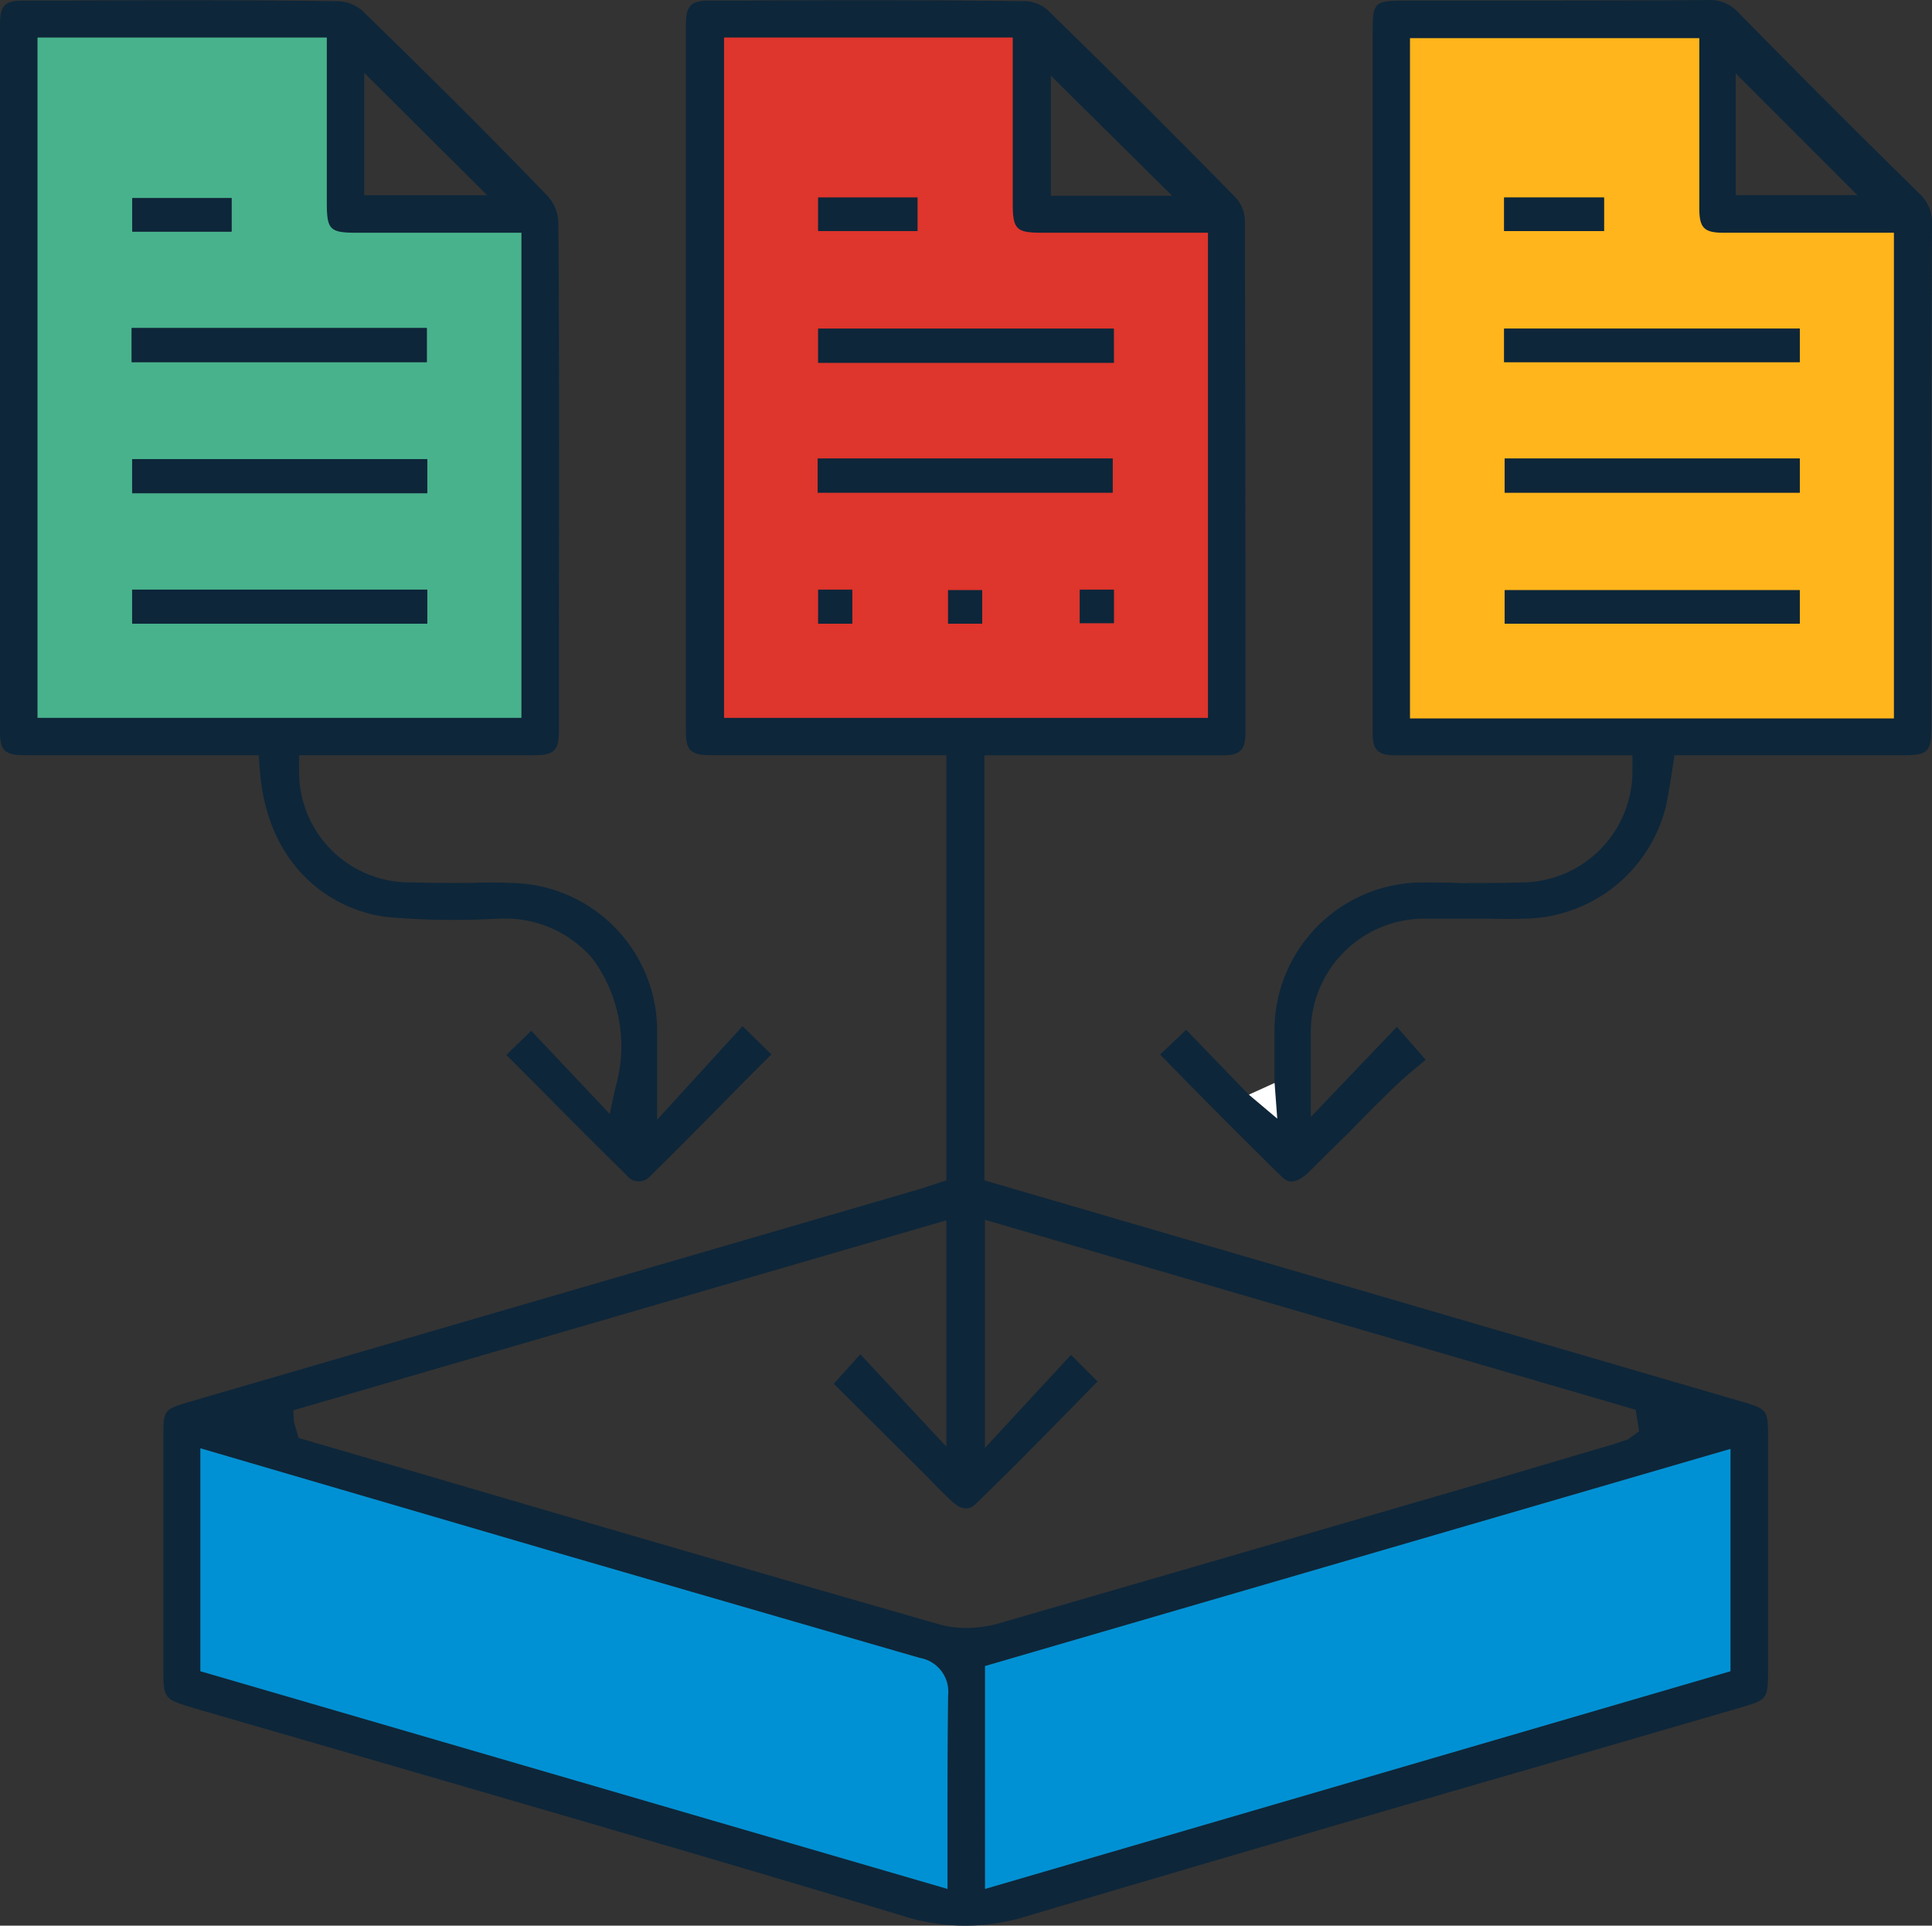 <svg xmlns="http://www.w3.org/2000/svg" width="72" height="71.756" viewBox="0 0 72 71.756">
  <rect x="0" y="0" width="72" height="71.756" fill="#333333" stroke="none"/>
  <g id="Group_42619" data-name="Group 42619" transform="translate(-4.427 -3.667)">
    <path id="Path_33512" data-name="Path 33512" d="M43.59,6.487v4.476h4.519Z" fill="none"/>
    <path id="Path_33513" data-name="Path 33513" d="M69.111,6.4v4.54h4.54Z" fill="none"/>
    <path id="Path_33514" data-name="Path 33514" d="M18,6.38v4.562h4.583Z" fill="none"/>
    <path id="Path_33515" data-name="Path 33515" d="M69.326,55.893,41.115,47.652V31.814h8.866c.667,0,.861-.193.861-.86V29.49q0-8.811-.022-17.623a1.335,1.335,0,0,0-.344-.839c-2.281-2.324-4.627-4.67-6.994-6.972a1.322,1.322,0,0,0-.817-.344c-3.465-.043-6.951-.043-10.437-.022H30.873c-.689,0-.883.172-.883.9V30.911c0,.688.13.9.969.9h8.736V47.652l-.99.323L11.528,55.893c-1.012.3-1.012.3-1.012,1.356V65.77c0,1.205,0,1.205,1.141,1.549l7.058,2.045c6.5,1.893,12.975,3.765,19.452,5.724a7.612,7.612,0,0,0,4.541-.022q9.682-2.873,19.409-5.681L69.283,67.3c1.011-.3,1.033-.3,1.033-1.42V57.206C70.316,56.216,70.294,56.173,69.326,55.893ZM43.59,6.487l4.519,4.476H43.59ZM31.411,30.416V5.067H42.17v6.176c0,.968.129,1.1,1.076,1.1h6.2V30.416Zm8.327,41.1v2.539L11.894,65.942V57.636L25.127,61.51q6.778,1.968,13.578,3.937a1.279,1.279,0,0,1,1.055,1.4C39.738,68.395,39.738,69.923,39.738,71.516Zm.667-7.188a3.511,3.511,0,0,1-.968-.129q-9.329-2.679-18.656-5.422l-5.229-1.528-.172-.6-.022-.43,24.337-7.079v8.435l-3.206-3.443-.99,1.1,3.529,3.508c.28.3.56.581.861.86.344.323.645.366.9.108,1.205-1.162,2.388-2.367,3.55-3.551l.99-1.011-.99-.99-3.206,3.465v-8.5l24.251,7.079.129.8-.409.3-.194.065c-.193.064-.365.129-.537.172l-4.218,1.248q-9.3,2.71-18.592,5.4A4.326,4.326,0,0,1,40.4,64.328Zm28.512,1.614-27.78,8.113V65.749l27.78-8.091Z" fill="#0d263a"/>
    <path id="Path_33516" data-name="Path 33516" d="M49.443,12.34h-6.2c-.947,0-1.076-.129-1.076-1.1V5.067H31.411V30.416H49.443ZM34.918,11.028h3.7v1.248h-3.7ZM34.9,20.754H45.892v1.27H34.9Zm1.291,6.154h-1.27V25.639h1.27Zm4.841,0H39.76V25.66h1.269Zm4.907-.021h-1.27V25.639h1.27Zm0-9.7H34.918v-1.27H45.936Z" fill="#de352c"/>
    <path id="Path_33517" data-name="Path 33517" d="M38.705,65.447Q31.9,63.479,25.127,61.51L11.894,57.636v8.306l27.844,8.113V71.516c0-1.593,0-3.121.022-4.67A1.279,1.279,0,0,0,38.705,65.447Z" fill="#0091d4"/>
    <path id="Path_33518" data-name="Path 33518" d="M41.137,74.055l27.78-8.112V57.658l-27.78,8.091Z" fill="#0091d4"/>
    <path id="Path_33519" data-name="Path 33519" d="M14.11,32.331c.258,3.679,2.733,5.272,4.756,5.508a27.936,27.936,0,0,0,3.572.086l.537-.021a4.281,4.281,0,0,1,3.551,1.506,5.51,5.51,0,0,1,.839,4.777l-.215.99-2.926-3.1-.926.9.99.99q1.743,1.776,3.486,3.486a.564.564,0,0,0,.882.043c1.184-1.162,2.346-2.345,3.508-3.529l1.011-1.011L32.1,41.906l-3.184,3.486v-3.4a5.517,5.517,0,0,0-5.444-5.422q-.776-.033-1.55,0c-.731,0-1.442,0-2.173-.022a4.117,4.117,0,0,1-4.175-4.2v-.538H24.31c.774,0,.946-.172.946-.925V28.522c0-5.53.022-11.039-.021-16.569a1.556,1.556,0,0,0-.387-.968c-2.174-2.26-4.519-4.584-6.929-6.929a1.462,1.462,0,0,0-.9-.344c-3.335-.043-6.692-.043-10.028-.022H5.309c-.71,0-.882.172-.882.882V30.911c0,.688.129.9.947.9h8.693ZM18,6.38l4.583,4.562H18ZM5.826,5.067h10.78v6.176c0,.968.108,1.1,1.076,1.1h6.176V30.416H5.826Z" fill="#0d263a"/>
    <path id="Path_33520" data-name="Path 33520" d="M23.858,12.34H17.682c-.968,0-1.076-.129-1.076-1.1V5.067H5.826V30.416H23.858Zm-14.5-1.291h3.7V12.3h-3.7Zm-.022,4.842h11V17.16h-11ZM20.35,26.908h-11V25.639h11Zm0-4.863h-11V20.776h11Z" fill="#47b28c"/>
    <path id="Path_33521" data-name="Path 33521" d="M75.953,10.877C73.694,8.661,71.435,6.4,69.218,4.142a1.425,1.425,0,0,0-1.162-.473c-2.733.021-5.465.021-8.2.021H56.781c-1.141,0-1.2.065-1.2,1.184v26.1c0,.646.193.839.86.839h8.823v.538a4.15,4.15,0,0,1-4.153,4.2c-.753.022-1.506.022-2.238.022-.473-.022-.947-.022-1.442-.022a5.519,5.519,0,0,0-5.508,5.509V44.03l.009,0,.1,1.328-.956-.807-.014.006-2.432-2.517-.968.925,1.011,1.033c1.162,1.183,2.324,2.345,3.508,3.507.129.129.43.431,1.054-.193.452-.452.9-.9,1.377-1.356q.9-.936,1.872-1.872c.345-.323.732-.646,1.076-.926l-1.076-1.226-3.206,3.357V42.229A4.233,4.233,0,0,1,57.6,37.9h2c.516,0,1.054.021,1.592,0a5.506,5.506,0,0,0,5.293-4.088c.086-.345.13-.667.194-1.012l.151-.99h8.542c.9,0,1.033-.129,1.033-1.054V25.94c0-4.627,0-9.275.022-13.9A1.465,1.465,0,0,0,75.953,10.877ZM69.111,6.4l4.54,4.541h-4.54Zm5.9,24.036H56.974V5.089H67.755v6.348c0,.71.172.9.882.9h6.37Z" fill="#0d263a"/>
    <path id="Path_33522" data-name="Path 33522" d="M67.755,11.437V5.089H56.974V30.437H75.007V12.34h-6.37C67.927,12.34,67.755,12.147,67.755,11.437Zm-7.273-.409H64.2v1.248H60.482ZM71.5,26.908h-11V25.66h11Zm0-4.884h-11v-1.27h11Zm0-4.864H60.482V15.912H71.5Z" fill="#ffb51b"/>
    <rect id="Rectangle_40416" data-name="Rectangle 40416" width="11.017" height="1.27" transform="translate(34.918 15.912)" fill="#0d263a"/>
    <rect id="Rectangle_40417" data-name="Rectangle 40417" width="10.996" height="1.27" transform="translate(34.897 20.754)" fill="#0d263a"/>
    <rect id="Rectangle_40418" data-name="Rectangle 40418" width="3.701" height="1.248" transform="translate(34.918 11.028)" fill="#0d263a"/>
    <rect id="Rectangle_40419" data-name="Rectangle 40419" width="1.27" height="1.27" transform="translate(34.918 25.639)" fill="#0d263a"/>
    <rect id="Rectangle_40420" data-name="Rectangle 40420" width="1.27" height="1.248" transform="translate(39.76 25.66)" fill="#0d263a"/>
    <rect id="Rectangle_40421" data-name="Rectangle 40421" width="1.27" height="1.248" transform="translate(44.666 25.639)" fill="#0d263a"/>
    <rect id="Rectangle_40422" data-name="Rectangle 40422" width="10.996" height="1.27" transform="translate(9.333 15.891)" fill="#0d263a"/>
    <rect id="Rectangle_40423" data-name="Rectangle 40423" width="10.996" height="1.27" transform="translate(9.355 20.776)" fill="#0d263a"/>
    <rect id="Rectangle_40424" data-name="Rectangle 40424" width="10.996" height="1.27" transform="translate(9.355 25.639)" fill="#0d263a"/>
    <rect id="Rectangle_40425" data-name="Rectangle 40425" width="3.701" height="1.248" transform="translate(9.355 11.049)" fill="#0d263a"/>
    <rect id="Rectangle_40426" data-name="Rectangle 40426" width="11.017" height="1.248" transform="translate(60.482 15.912)" fill="#0d263a"/>
    <rect id="Rectangle_40427" data-name="Rectangle 40427" width="10.996" height="1.27" transform="translate(60.503 20.754)" fill="#0d263a"/>
    <rect id="Rectangle_40428" data-name="Rectangle 40428" width="10.996" height="1.248" transform="translate(60.503 25.66)" fill="#0d263a"/>
    <rect id="Rectangle_40429" data-name="Rectangle 40429" width="3.723" height="1.248" transform="translate(60.482 11.028)" fill="#0d263a"/>
    <path id="Path_33523" data-name="Path 33523" d="M51.927,44.026l-.009,0-.949.431.1.086.957.807Z" fill="#fff"/>
  </g>
</svg>
